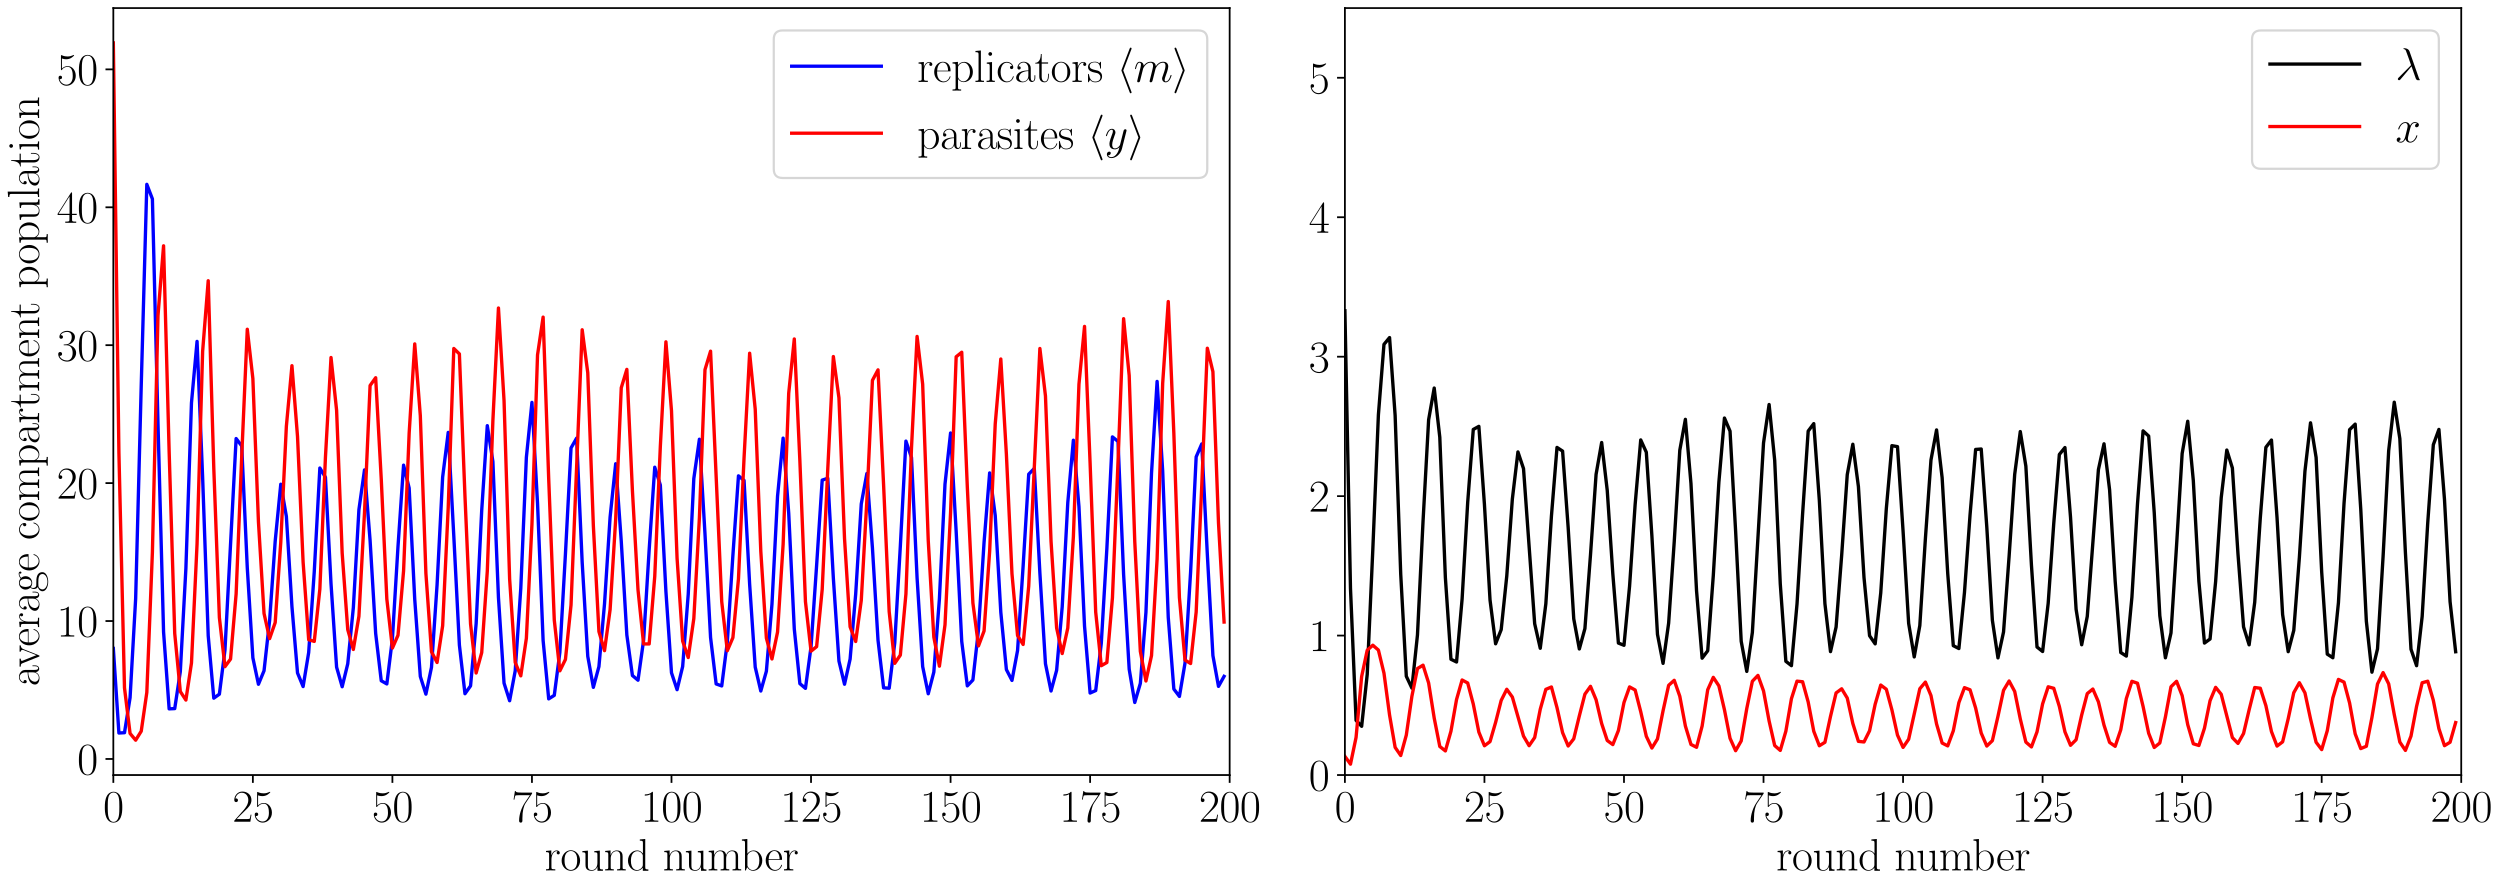 <?xml version="1.0" encoding="utf-8" standalone="no"?>
<!DOCTYPE svg PUBLIC "-//W3C//DTD SVG 1.1//EN"
  "http://www.w3.org/Graphics/SVG/1.1/DTD/svg11.dtd">
<svg xmlns:xlink="http://www.w3.org/1999/xlink" width="1116pt" height="396pt" viewBox="0 0 1116 396" xmlns="http://www.w3.org/2000/svg" version="1.1">
 <defs>
  <style type="text/css">*{stroke-linejoin: round; stroke-linecap: butt}</style>
 </defs>
 <g id="figure_1">
  <g id="patch_1">
   <path d="M 0 396 
L 1116 396 
L 1116 0 
L 0 0 
z
" style="fill: #ffffff"/>
  </g>
  <g id="axes_1">
   <g id="patch_2">
    <path d="M 50.589 345.975 
L 548.918 345.975 
L 548.918 3.6 
L 50.589 3.6 
z
" style="fill: #ffffff"/>
   </g>
   <g id="matplotlib.axis_1">
    <g id="xtick_1">
     <g id="line2d_1">
      <defs>
       <path id="mf7eba978e4" d="M 0 0 
L 0 3.5 
" style="stroke: #000000; stroke-width: 0.8"/>
      </defs>
      <g>
       <use xlink:href="#mf7eba978e4" x="50.589" y="345.975" style="stroke: #000000; stroke-width: 0.8"/>
      </g>
     </g>
     <g id="text_1">
      <!-- $\mathdefault{0}$ -->
      <g transform="translate(46.02 366.812) scale(0.2 -0.2)">
       <defs>
        <path id="CMR17-30" d="M 2688 2025 
C 2688 2416 2682 3080 2413 3591 
C 2176 4039 1798 4198 1466 4198 
C 1158 4198 768 4058 525 3597 
C 269 3118 243 2524 243 2025 
C 243 1661 250 1106 448 619 
C 723 -39 1216 -128 1466 -128 
C 1760 -128 2208 -7 2470 600 
C 2662 1042 2688 1559 2688 2025 
z
M 1466 -26 
C 1056 -26 813 325 723 812 
C 653 1188 653 1738 653 2096 
C 653 2588 653 2997 736 3387 
C 858 3929 1216 4096 1466 4096 
C 1728 4096 2067 3923 2189 3400 
C 2272 3036 2278 2607 2278 2096 
C 2278 1680 2278 1169 2202 792 
C 2067 95 1690 -26 1466 -26 
z
" transform="scale(0.016)"/>
       </defs>
       <use xlink:href="#CMR17-30" transform="scale(0.996)"/>
      </g>
     </g>
    </g>
    <g id="xtick_2">
     <g id="line2d_2">
      <g>
       <use xlink:href="#mf7eba978e4" x="112.88" y="345.975" style="stroke: #000000; stroke-width: 0.8"/>
      </g>
     </g>
     <g id="text_2">
      <!-- $\mathdefault{25}$ -->
      <g transform="translate(103.742 366.812) scale(0.2 -0.2)">
       <defs>
        <path id="CMR17-32" d="M 2669 989 
L 2554 989 
C 2490 536 2438 459 2413 420 
C 2381 369 1920 369 1830 369 
L 602 369 
C 832 619 1280 1072 1824 1597 
C 2214 1967 2669 2402 2669 3035 
C 2669 3790 2067 4224 1395 4224 
C 691 4224 262 3604 262 3030 
C 262 2780 448 2748 525 2748 
C 589 2748 781 2787 781 3010 
C 781 3207 614 3264 525 3264 
C 486 3264 448 3258 422 3245 
C 544 3790 915 4058 1306 4058 
C 1862 4058 2227 3617 2227 3035 
C 2227 2479 1901 2000 1536 1584 
L 262 146 
L 262 0 
L 2515 0 
L 2669 989 
z
" transform="scale(0.016)"/>
        <path id="CMR17-35" d="M 730 3692 
C 794 3666 1056 3584 1325 3584 
C 1920 3584 2246 3911 2432 4100 
C 2432 4157 2432 4192 2394 4192 
C 2387 4192 2374 4192 2323 4163 
C 2099 4058 1837 3973 1517 3973 
C 1325 3973 1037 3999 723 4139 
C 653 4171 640 4171 634 4171 
C 602 4171 595 4164 595 4037 
L 595 2203 
C 595 2089 595 2057 659 2057 
C 691 2057 704 2070 736 2114 
C 941 2401 1222 2522 1542 2522 
C 1766 2522 2246 2382 2246 1289 
C 2246 1085 2246 715 2054 421 
C 1894 159 1645 25 1370 25 
C 947 25 518 320 403 814 
C 429 807 480 795 506 795 
C 589 795 749 840 749 1038 
C 749 1210 627 1280 506 1280 
C 358 1280 262 1190 262 1011 
C 262 454 704 -128 1382 -128 
C 2042 -128 2669 440 2669 1264 
C 2669 2030 2170 2624 1549 2624 
C 1222 2624 947 2503 730 2274 
L 730 3692 
z
" transform="scale(0.016)"/>
       </defs>
       <use xlink:href="#CMR17-32" transform="scale(0.996)"/>
       <use xlink:href="#CMR17-35" transform="translate(45.69 0) scale(0.996)"/>
      </g>
     </g>
    </g>
    <g id="xtick_3">
     <g id="line2d_3">
      <g>
       <use xlink:href="#mf7eba978e4" x="175.171" y="345.975" style="stroke: #000000; stroke-width: 0.8"/>
      </g>
     </g>
     <g id="text_3">
      <!-- $\mathdefault{50}$ -->
      <g transform="translate(166.033 366.812) scale(0.2 -0.2)">
       <use xlink:href="#CMR17-35" transform="scale(0.996)"/>
       <use xlink:href="#CMR17-30" transform="translate(45.69 0) scale(0.996)"/>
      </g>
     </g>
    </g>
    <g id="xtick_4">
     <g id="line2d_4">
      <g>
       <use xlink:href="#mf7eba978e4" x="237.462" y="345.975" style="stroke: #000000; stroke-width: 0.8"/>
      </g>
     </g>
     <g id="text_4">
      <!-- $\mathdefault{75}$ -->
      <g transform="translate(228.324 366.812) scale(0.2 -0.2)">
       <defs>
        <path id="CMR17-37" d="M 2886 3941 
L 2886 4081 
L 1382 4081 
C 634 4081 621 4165 595 4288 
L 480 4288 
L 294 3094 
L 410 3094 
C 429 3215 474 3540 550 3661 
C 589 3712 1062 3712 1171 3712 
L 2579 3712 
L 1869 2661 
C 1395 1954 1069 999 1069 165 
C 1069 89 1069 -128 1299 -128 
C 1530 -128 1530 89 1530 171 
L 1530 465 
C 1530 1508 1709 2196 2003 2636 
L 2886 3941 
z
" transform="scale(0.016)"/>
       </defs>
       <use xlink:href="#CMR17-37" transform="scale(0.996)"/>
       <use xlink:href="#CMR17-35" transform="translate(45.69 0) scale(0.996)"/>
      </g>
     </g>
    </g>
    <g id="xtick_5">
     <g id="line2d_5">
      <g>
       <use xlink:href="#mf7eba978e4" x="299.754" y="345.975" style="stroke: #000000; stroke-width: 0.8"/>
      </g>
     </g>
     <g id="text_5">
      <!-- $\mathdefault{100}$ -->
      <g transform="translate(286.046 366.812) scale(0.2 -0.2)">
       <defs>
        <path id="CMR17-31" d="M 1702 4058 
C 1702 4192 1696 4192 1606 4192 
C 1357 3916 979 3827 621 3827 
C 602 3827 570 3827 563 3808 
C 557 3795 557 3782 557 3648 
C 755 3648 1088 3686 1344 3839 
L 1344 461 
C 1344 236 1331 160 781 160 
L 589 160 
L 589 0 
C 896 0 1216 0 1523 0 
C 1830 0 2150 0 2458 0 
L 2458 160 
L 2266 160 
C 1715 160 1702 230 1702 458 
L 1702 4058 
z
" transform="scale(0.016)"/>
       </defs>
       <use xlink:href="#CMR17-31" transform="scale(0.996)"/>
       <use xlink:href="#CMR17-30" transform="translate(45.69 0) scale(0.996)"/>
       <use xlink:href="#CMR17-30" transform="translate(91.381 0) scale(0.996)"/>
      </g>
     </g>
    </g>
    <g id="xtick_6">
     <g id="line2d_6">
      <g>
       <use xlink:href="#mf7eba978e4" x="362.045" y="345.975" style="stroke: #000000; stroke-width: 0.8"/>
      </g>
     </g>
     <g id="text_6">
      <!-- $\mathdefault{125}$ -->
      <g transform="translate(348.338 366.812) scale(0.2 -0.2)">
       <use xlink:href="#CMR17-31" transform="scale(0.996)"/>
       <use xlink:href="#CMR17-32" transform="translate(45.69 0) scale(0.996)"/>
       <use xlink:href="#CMR17-35" transform="translate(91.381 0) scale(0.996)"/>
      </g>
     </g>
    </g>
    <g id="xtick_7">
     <g id="line2d_7">
      <g>
       <use xlink:href="#mf7eba978e4" x="424.336" y="345.975" style="stroke: #000000; stroke-width: 0.8"/>
      </g>
     </g>
     <g id="text_7">
      <!-- $\mathdefault{150}$ -->
      <g transform="translate(410.629 366.812) scale(0.2 -0.2)">
       <use xlink:href="#CMR17-31" transform="scale(0.996)"/>
       <use xlink:href="#CMR17-35" transform="translate(45.69 0) scale(0.996)"/>
       <use xlink:href="#CMR17-30" transform="translate(91.381 0) scale(0.996)"/>
      </g>
     </g>
    </g>
    <g id="xtick_8">
     <g id="line2d_8">
      <g>
       <use xlink:href="#mf7eba978e4" x="486.627" y="345.975" style="stroke: #000000; stroke-width: 0.8"/>
      </g>
     </g>
     <g id="text_8">
      <!-- $\mathdefault{175}$ -->
      <g transform="translate(472.92 366.812) scale(0.2 -0.2)">
       <use xlink:href="#CMR17-31" transform="scale(0.996)"/>
       <use xlink:href="#CMR17-37" transform="translate(45.69 0) scale(0.996)"/>
       <use xlink:href="#CMR17-35" transform="translate(91.381 0) scale(0.996)"/>
      </g>
     </g>
    </g>
    <g id="xtick_9">
     <g id="line2d_9">
      <g>
       <use xlink:href="#mf7eba978e4" x="548.918" y="345.975" style="stroke: #000000; stroke-width: 0.8"/>
      </g>
     </g>
     <g id="text_9">
      <!-- $\mathdefault{200}$ -->
      <g transform="translate(535.211 366.812) scale(0.2 -0.2)">
       <use xlink:href="#CMR17-32" transform="scale(0.996)"/>
       <use xlink:href="#CMR17-30" transform="translate(45.69 0) scale(0.996)"/>
       <use xlink:href="#CMR17-30" transform="translate(91.381 0) scale(0.996)"/>
      </g>
     </g>
    </g>
    <g id="text_10">
     <!-- round number -->
     <g transform="translate(243.103 388.524) scale(0.2 -0.2)">
      <defs>
       <path id="CMR17-72" d="M 960 1497 
C 960 2112 1222 2688 1702 2688 
C 1747 2688 1792 2682 1837 2662 
C 1837 2662 1696 2617 1696 2452 
C 1696 2298 1818 2234 1914 2234 
C 1990 2234 2131 2279 2131 2458 
C 2131 2663 1926 2790 1709 2790 
C 1222 2790 1011 2317 947 2093 
L 941 2093 
L 941 2790 
L 198 2720 
L 198 2554 
C 576 2554 634 2515 634 2208 
L 634 428 
C 634 184 608 153 198 153 
L 198 -13 
C 352 0 646 0 813 0 
C 998 0 1325 0 1498 -13 
L 1498 153 
C 1037 153 960 153 960 440 
L 960 1497 
z
" transform="scale(0.016)"/>
       <path id="CMR17-6f" d="M 2758 1356 
C 2758 2176 2163 2816 1466 2816 
C 768 2816 173 2176 173 1356 
C 173 551 768 -64 1466 -64 
C 2163 -64 2758 551 2758 1356 
z
M 1466 51 
C 1165 51 909 230 762 480 
C 602 767 582 1126 582 1408 
C 582 1677 595 2010 762 2298 
C 890 2509 1139 2714 1466 2714 
C 1754 2714 1997 2554 2150 2330 
C 2349 2029 2349 1607 2349 1408 
C 2349 1158 2336 775 2163 467 
C 1984 173 1709 51 1466 51 
z
" transform="scale(0.016)"/>
       <path id="CMR17-75" d="M 1882 2693 
L 1882 2528 
C 2259 2528 2317 2489 2317 2186 
L 2317 1032 
C 2317 500 2029 38 1555 38 
C 1030 38 986 348 986 678 
L 986 2763 
L 211 2693 
L 211 2528 
C 467 2528 640 2528 646 2274 
L 646 1058 
C 646 633 646 361 813 183 
C 896 101 1056 -64 1517 -64 
C 2061 -64 2272 377 2323 506 
L 2330 506 
L 2330 -63 
L 3091 -63 
L 3091 128 
C 2714 128 2656 166 2656 473 
L 2656 2763 
L 1882 2693 
z
" transform="scale(0.016)"/>
       <path id="CMR17-6e" d="M 2656 1933 
C 2656 2259 2592 2790 1837 2790 
C 1331 2790 1069 2400 973 2144 
L 966 2144 
L 966 2790 
L 211 2720 
L 211 2554 
C 589 2554 646 2515 646 2208 
L 646 428 
C 646 184 621 153 211 153 
L 211 -13 
C 365 0 646 0 813 0 
C 979 0 1267 0 1421 -13 
L 1421 153 
C 1011 153 986 178 986 428 
L 986 1658 
C 986 2247 1344 2688 1792 2688 
C 2266 2688 2317 2266 2317 1958 
L 2317 428 
C 2317 184 2291 153 1882 153 
L 1882 -13 
C 2035 0 2317 0 2483 0 
C 2650 0 2938 0 3091 -13 
L 3091 153 
C 2682 153 2656 178 2656 428 
L 2656 1933 
z
" transform="scale(0.016)"/>
       <path id="CMR17-64" d="M 1869 4326 
L 1869 4160 
C 2246 4160 2304 4122 2304 3820 
L 2304 2345 
C 2278 2377 2016 2790 1498 2790 
C 845 2790 211 2208 211 1364 
C 211 525 806 -64 1434 -64 
C 1978 -64 2259 337 2291 380 
L 2291 -63 
L 3066 -63 
L 3066 128 
C 2688 128 2630 166 2630 473 
L 2630 4396 
L 1869 4326 
z
M 2291 755 
C 2291 563 2176 390 2029 262 
C 1811 70 1594 38 1472 38 
C 1286 38 621 134 621 1356 
C 621 2612 1363 2688 1530 2688 
C 1824 2688 2061 2522 2208 2291 
C 2291 2157 2291 2138 2291 2023 
L 2291 755 
z
" transform="scale(0.016)"/>
       <path id="CMR17-6d" d="M 4326 1933 
C 4326 2252 4269 2790 3507 2790 
C 3072 2790 2771 2496 2656 2151 
L 2650 2151 
C 2573 2676 2195 2790 1837 2790 
C 1331 2790 1069 2400 973 2144 
L 966 2144 
L 966 2790 
L 211 2720 
L 211 2554 
C 589 2554 646 2515 646 2208 
L 646 428 
C 646 184 621 153 211 153 
L 211 -13 
C 365 0 646 0 813 0 
C 979 0 1267 0 1421 -13 
L 1421 153 
C 1011 153 986 178 986 428 
L 986 1658 
C 986 2247 1344 2688 1792 2688 
C 2266 2688 2317 2266 2317 1958 
L 2317 428 
C 2317 184 2291 153 1882 153 
L 1882 -13 
C 2035 0 2317 0 2483 0 
C 2650 0 2938 0 3091 -13 
L 3091 153 
C 2682 153 2656 178 2656 428 
L 2656 1658 
C 2656 2247 3014 2688 3462 2688 
C 3936 2688 3987 2266 3987 1958 
L 3987 428 
C 3987 184 3962 153 3552 153 
L 3552 -13 
C 3706 0 3987 0 4154 0 
C 4320 0 4608 0 4762 -13 
L 4762 153 
C 4352 153 4326 178 4326 428 
L 4326 1933 
z
" transform="scale(0.016)"/>
       <path id="CMR17-62" d="M 960 4396 
L 198 4326 
L 198 4160 
C 576 4160 634 4122 634 3817 
L 634 -13 
L 749 -13 
L 934 441 
C 1120 141 1395 -64 1766 -64 
C 2406 -64 3053 500 3053 1370 
C 3053 2188 2477 2790 1830 2790 
C 1434 2790 1152 2579 960 2330 
L 960 4396 
z
M 973 2004 
C 973 2118 973 2138 1062 2272 
C 1312 2657 1670 2688 1792 2688 
C 1984 2688 2643 2585 2643 1376 
C 2643 108 1888 38 1734 38 
C 1536 38 1248 114 1043 486 
C 973 608 973 621 973 735 
L 973 2004 
z
" transform="scale(0.016)"/>
       <path id="CMR17-65" d="M 2438 1472 
C 2464 1498 2464 1511 2464 1576 
C 2464 2238 2118 2816 1389 2816 
C 710 2816 173 2169 173 1383 
C 173 551 781 -64 1459 -64 
C 2176 -64 2458 607 2458 740 
C 2458 784 2419 784 2406 784 
C 2362 784 2355 771 2330 696 
C 2189 265 1837 51 1504 51 
C 1229 51 954 203 781 480 
C 582 803 582 1176 582 1472 
L 2438 1472 
z
M 589 1568 
C 634 2505 1126 2714 1382 2714 
C 1818 2714 2112 2297 2118 1568 
L 589 1568 
z
" transform="scale(0.016)"/>
      </defs>
      <use xlink:href="#CMR17-72" transform="scale(0.996)"/>
      <use xlink:href="#CMR17-6f" transform="translate(35.281 0) scale(0.996)"/>
      <use xlink:href="#CMR17-75" transform="translate(80.971 0) scale(0.996)"/>
      <use xlink:href="#CMR17-6e" transform="translate(131.867 0) scale(0.996)"/>
      <use xlink:href="#CMR17-64" transform="translate(182.762 0) scale(0.996)"/>
      <use xlink:href="#CMR17-6e" transform="translate(263.733 0) scale(0.996)"/>
      <use xlink:href="#CMR17-75" transform="translate(312.026 0) scale(0.996)"/>
      <use xlink:href="#CMR17-6d" transform="translate(362.922 0) scale(0.996)"/>
      <use xlink:href="#CMR17-62" transform="translate(437.239 0) scale(0.996)"/>
      <use xlink:href="#CMR17-65" transform="translate(490.737 0) scale(0.996)"/>
      <use xlink:href="#CMR17-72" transform="translate(531.222 0) scale(0.996)"/>
     </g>
    </g>
   </g>
   <g id="matplotlib.axis_2">
    <g id="ytick_1">
     <g id="line2d_10">
      <defs>
       <path id="md6845685b8" d="M 0 0 
L -3.5 0 
" style="stroke: #000000; stroke-width: 0.8"/>
      </defs>
      <g>
       <use xlink:href="#md6845685b8" x="50.589" y="338.795" style="stroke: #000000; stroke-width: 0.8"/>
      </g>
     </g>
     <g id="text_11">
      <!-- $\mathdefault{0}$ -->
      <g transform="translate(34.451 345.714) scale(0.2 -0.2)">
       <use xlink:href="#CMR17-30" transform="scale(0.996)"/>
      </g>
     </g>
    </g>
    <g id="ytick_2">
     <g id="line2d_11">
      <g>
       <use xlink:href="#md6845685b8" x="50.589" y="277.228" style="stroke: #000000; stroke-width: 0.8"/>
      </g>
     </g>
     <g id="text_12">
      <!-- $\mathdefault{10}$ -->
      <g transform="translate(25.313 284.147) scale(0.2 -0.2)">
       <use xlink:href="#CMR17-31" transform="scale(0.996)"/>
       <use xlink:href="#CMR17-30" transform="translate(45.69 0) scale(0.996)"/>
      </g>
     </g>
    </g>
    <g id="ytick_3">
     <g id="line2d_12">
      <g>
       <use xlink:href="#md6845685b8" x="50.589" y="215.661" style="stroke: #000000; stroke-width: 0.8"/>
      </g>
     </g>
     <g id="text_13">
      <!-- $\mathdefault{20}$ -->
      <g transform="translate(25.313 222.579) scale(0.2 -0.2)">
       <use xlink:href="#CMR17-32" transform="scale(0.996)"/>
       <use xlink:href="#CMR17-30" transform="translate(45.69 0) scale(0.996)"/>
      </g>
     </g>
    </g>
    <g id="ytick_4">
     <g id="line2d_13">
      <g>
       <use xlink:href="#md6845685b8" x="50.589" y="154.094" style="stroke: #000000; stroke-width: 0.8"/>
      </g>
     </g>
     <g id="text_14">
      <!-- $\mathdefault{30}$ -->
      <g transform="translate(25.313 161.012) scale(0.2 -0.2)">
       <defs>
        <path id="CMR17-33" d="M 1414 2157 
C 1984 2157 2234 1662 2234 1090 
C 2234 320 1824 25 1453 25 
C 1114 25 563 194 390 693 
C 422 680 454 680 486 680 
C 640 680 755 782 755 948 
C 755 1133 614 1216 486 1216 
C 378 1216 211 1165 211 926 
C 211 335 787 -128 1466 -128 
C 2176 -128 2720 430 2720 1085 
C 2720 1707 2208 2157 1600 2227 
C 2086 2328 2554 2756 2554 3329 
C 2554 3820 2048 4179 1472 4179 
C 890 4179 378 3829 378 3329 
C 378 3110 544 3072 627 3072 
C 762 3072 877 3155 877 3321 
C 877 3486 762 3569 627 3569 
C 602 3569 570 3569 544 3557 
C 730 3959 1235 4032 1459 4032 
C 1683 4032 2106 3925 2106 3320 
C 2106 3143 2080 2828 1862 2550 
C 1670 2304 1453 2304 1242 2284 
C 1210 2284 1062 2269 1037 2269 
C 992 2263 966 2257 966 2208 
C 966 2163 973 2157 1101 2157 
L 1414 2157 
z
" transform="scale(0.016)"/>
       </defs>
       <use xlink:href="#CMR17-33" transform="scale(0.996)"/>
       <use xlink:href="#CMR17-30" transform="translate(45.69 0) scale(0.996)"/>
      </g>
     </g>
    </g>
    <g id="ytick_5">
     <g id="line2d_14">
      <g>
       <use xlink:href="#md6845685b8" x="50.589" y="92.526" style="stroke: #000000; stroke-width: 0.8"/>
      </g>
     </g>
     <g id="text_15">
      <!-- $\mathdefault{40}$ -->
      <g transform="translate(25.313 99.445) scale(0.2 -0.2)">
       <defs>
        <path id="CMR17-34" d="M 2150 4122 
C 2150 4256 2144 4256 2029 4256 
L 128 1254 
L 128 1088 
L 1779 1088 
L 1779 457 
C 1779 224 1766 160 1318 160 
L 1197 160 
L 1197 0 
C 1402 0 1747 0 1965 0 
C 2182 0 2528 0 2733 0 
L 2733 160 
L 2611 160 
C 2163 160 2150 224 2150 457 
L 2150 1088 
L 2803 1088 
L 2803 1254 
L 2150 1254 
L 2150 4122 
z
M 1798 3703 
L 1798 1254 
L 256 1254 
L 1798 3703 
z
" transform="scale(0.016)"/>
       </defs>
       <use xlink:href="#CMR17-34" transform="scale(0.996)"/>
       <use xlink:href="#CMR17-30" transform="translate(45.69 0) scale(0.996)"/>
      </g>
     </g>
    </g>
    <g id="ytick_6">
     <g id="line2d_15">
      <g>
       <use xlink:href="#md6845685b8" x="50.589" y="30.959" style="stroke: #000000; stroke-width: 0.8"/>
      </g>
     </g>
     <g id="text_16">
      <!-- $\mathdefault{50}$ -->
      <g transform="translate(25.313 37.877) scale(0.2 -0.2)">
       <use xlink:href="#CMR17-35" transform="scale(0.996)"/>
       <use xlink:href="#CMR17-30" transform="translate(45.69 0) scale(0.996)"/>
      </g>
     </g>
    </g>
    <g id="text_17">
     <!-- average compartment population -->
     <g transform="translate(17.437 306.394) rotate(-90) scale(0.2 -0.2)">
      <defs>
       <path id="CMR17-61" d="M 2304 1653 
C 2304 2072 2304 2294 2035 2543 
C 1798 2752 1523 2816 1306 2816 
C 800 2816 435 2407 435 1971 
C 435 1728 627 1728 666 1728 
C 749 1728 896 1778 896 1954 
C 896 2112 774 2181 666 2181 
C 640 2181 608 2174 589 2168 
C 723 2592 1069 2714 1293 2714 
C 1613 2714 1965 2429 1965 1885 
L 1965 1600 
C 1587 1600 1133 1549 774 1357 
C 371 1133 256 813 256 570 
C 256 77 832 -64 1171 -64 
C 1523 -64 1850 139 1990 511 
C 2003 233 2182 -18 2464 -18 
C 2598 -18 2938 70 2938 567 
L 2938 920 
L 2822 920 
L 2822 562 
C 2822 178 2650 128 2566 128 
C 2304 128 2304 458 2304 738 
L 2304 1653 
z
M 1965 870 
C 1965 317 1568 38 1216 38 
C 896 38 646 275 646 570 
C 646 761 730 1100 1101 1305 
C 1408 1478 1760 1504 1965 1504 
L 1965 870 
z
" transform="scale(0.016)"/>
       <path id="CMR17-76" d="M 2502 2163 
C 2560 2304 2662 2560 3034 2560 
L 3034 2726 
C 2912 2726 2752 2726 2630 2726 
C 2496 2726 2285 2726 2157 2732 
L 2157 2566 
C 2317 2553 2406 2477 2406 2311 
C 2406 2253 2406 2240 2368 2151 
L 1664 377 
L 902 2286 
C 864 2369 864 2381 864 2407 
C 864 2560 1075 2560 1171 2560 
L 1171 2732 
C 1018 2726 736 2726 576 2726 
C 403 2726 205 2726 64 2732 
L 64 2560 
C 307 2560 442 2560 518 2362 
L 1446 44 
C 1485 -51 1491 -64 1549 -64 
C 1606 -64 1613 -51 1651 44 
L 2502 2163 
z
" transform="scale(0.016)"/>
       <path id="CMR17-67" d="M 710 1164 
C 832 1068 1043 960 1299 960 
C 1805 960 2240 1357 2240 1888 
C 2240 2054 2189 2310 1997 2509 
C 2176 2692 2438 2752 2586 2752 
C 2611 2752 2650 2752 2682 2734 
C 2656 2728 2598 2703 2598 2605 
C 2598 2527 2656 2471 2739 2471 
C 2835 2471 2886 2533 2886 2614 
C 2886 2731 2790 2854 2586 2854 
C 2330 2854 2106 2738 1926 2580 
C 1734 2753 1504 2816 1299 2816 
C 794 2816 358 2419 358 1888 
C 358 1522 570 1292 634 1228 
C 442 1004 442 743 442 711 
C 442 545 506 302 723 168 
C 390 85 128 -169 128 -486 
C 128 -943 736 -1280 1466 -1280 
C 2170 -1280 2803 -956 2803 -479 
C 2803 384 1856 384 1363 384 
C 1216 384 954 384 922 391 
C 723 423 589 602 589 826 
C 589 883 589 1024 710 1164 
z
M 1299 1068 
C 736 1068 736 1760 736 1889 
C 736 2016 736 2708 1299 2708 
C 1862 2708 1862 2016 1862 1889 
C 1862 1760 1862 1068 1299 1068 
z
M 1466 -1171 
C 826 -1171 384 -835 384 -486 
C 384 -289 493 -105 634 -4 
C 794 104 858 104 1293 104 
C 1818 104 2547 104 2547 -486 
C 2547 -835 2106 -1171 1466 -1171 
z
" transform="scale(0.016)"/>
       <path id="CMR17-63" d="M 2234 2240 
C 2112 2240 1933 2240 1933 2017 
C 1933 1838 2080 1787 2163 1787 
C 2208 1787 2394 1807 2394 2024 
C 2394 2467 1958 2803 1466 2803 
C 787 2803 211 2178 211 1363 
C 211 516 813 -64 1466 -64 
C 2259 -64 2458 677 2458 748 
C 2458 774 2451 793 2406 793 
C 2362 793 2355 787 2330 703 
C 2163 180 1798 51 1523 51 
C 1114 51 621 427 621 1369 
C 621 2338 1094 2688 1472 2688 
C 1722 2688 2093 2573 2234 2240 
z
" transform="scale(0.016)"/>
       <path id="CMR17-70" d="M 1408 -1063 
C 998 -1063 973 -1037 973 -789 
L 973 402 
C 1158 134 1427 -38 1766 -38 
C 2406 -38 3053 523 3053 1388 
C 3053 2191 2496 2802 1837 2802 
C 1453 2802 1139 2592 960 2338 
L 960 2802 
L 198 2732 
L 198 2567 
C 576 2567 634 2528 634 2223 
L 634 -789 
C 634 -1031 608 -1063 198 -1063 
L 198 -1228 
C 352 -1216 634 -1216 800 -1216 
C 966 -1216 1254 -1216 1408 -1228 
L 1408 -1063 
z
M 973 2012 
C 973 2102 973 2235 1222 2471 
C 1254 2497 1472 2688 1792 2688 
C 2259 2688 2643 2108 2643 1382 
C 2643 656 2234 64 1728 64 
C 1498 64 1248 172 1056 472 
C 973 612 973 650 973 752 
L 973 2012 
z
" transform="scale(0.016)"/>
       <path id="CMR17-74" d="M 966 2560 
L 1862 2560 
L 1862 2725 
L 966 2725 
L 966 3904 
L 851 3904 
C 838 3245 614 2668 70 2668 
L 70 2560 
L 627 2560 
L 627 771 
C 627 650 627 -64 1370 -64 
C 1747 -64 1965 306 1965 777 
L 1965 1140 
L 1850 1140 
L 1850 783 
C 1850 344 1677 51 1408 51 
C 1222 51 966 178 966 758 
L 966 2560 
z
" transform="scale(0.016)"/>
       <path id="CMR17-6c" d="M 979 4396 
L 218 4326 
L 218 4160 
C 595 4160 653 4122 653 3817 
L 653 426 
C 653 184 627 153 218 153 
L 218 -13 
C 371 0 653 0 813 0 
C 979 0 1261 0 1414 -13 
L 1414 153 
C 1005 153 979 178 979 426 
L 979 4396 
z
" transform="scale(0.016)"/>
       <path id="CMR17-69" d="M 992 3909 
C 992 4049 877 4170 730 4170 
C 589 4170 467 4056 467 3909 
C 467 3769 582 3648 730 3648 
C 870 3648 992 3763 992 3909 
z
M 243 2706 
L 243 2541 
C 602 2541 653 2502 653 2197 
L 653 427 
C 653 184 627 153 218 153 
L 218 -13 
C 371 0 646 0 806 0 
C 960 0 1222 0 1370 -13 
L 1370 153 
C 992 153 979 191 979 420 
L 979 2776 
L 243 2706 
z
" transform="scale(0.016)"/>
      </defs>
      <use xlink:href="#CMR17-61" transform="scale(0.996)"/>
      <use xlink:href="#CMR17-76" transform="translate(43.088 0) scale(0.996)"/>
      <use xlink:href="#CMR17-65" transform="translate(88.778 0) scale(0.996)"/>
      <use xlink:href="#CMR17-72" transform="translate(129.264 0) scale(0.996)"/>
      <use xlink:href="#CMR17-61" transform="translate(164.545 0) scale(0.996)"/>
      <use xlink:href="#CMR17-67" transform="translate(210.235 0) scale(0.996)"/>
      <use xlink:href="#CMR17-65" transform="translate(255.926 0) scale(0.996)"/>
      <use xlink:href="#CMR17-63" transform="translate(326.487 0) scale(0.996)"/>
      <use xlink:href="#CMR17-6f" transform="translate(366.973 0) scale(0.996)"/>
      <use xlink:href="#CMR17-6d" transform="translate(412.664 0) scale(0.996)"/>
      <use xlink:href="#CMR17-70" transform="translate(489.583 0) scale(0.996)"/>
      <use xlink:href="#CMR17-61" transform="translate(540.479 0) scale(0.996)"/>
      <use xlink:href="#CMR17-72" transform="translate(586.169 0) scale(0.996)"/>
      <use xlink:href="#CMR17-74" transform="translate(621.45 0) scale(0.996)"/>
      <use xlink:href="#CMR17-6d" transform="translate(656.731 0) scale(0.996)"/>
      <use xlink:href="#CMR17-65" transform="translate(733.65 0) scale(0.996)"/>
      <use xlink:href="#CMR17-6e" transform="translate(774.136 0) scale(0.996)"/>
      <use xlink:href="#CMR17-74" transform="translate(822.429 0) scale(0.996)"/>
      <use xlink:href="#CMR17-70" transform="translate(887.786 0) scale(0.996)"/>
      <use xlink:href="#CMR17-6f" transform="translate(941.283 0) scale(0.996)"/>
      <use xlink:href="#CMR17-70" transform="translate(986.974 0) scale(0.996)"/>
      <use xlink:href="#CMR17-75" transform="translate(1037.869 0) scale(0.996)"/>
      <use xlink:href="#CMR17-6c" transform="translate(1088.765 0) scale(0.996)"/>
      <use xlink:href="#CMR17-61" transform="translate(1113.636 0) scale(0.996)"/>
      <use xlink:href="#CMR17-74" transform="translate(1159.326 0) scale(0.996)"/>
      <use xlink:href="#CMR17-69" transform="translate(1194.607 0) scale(0.996)"/>
      <use xlink:href="#CMR17-6f" transform="translate(1219.478 0) scale(0.996)"/>
      <use xlink:href="#CMR17-6e" transform="translate(1265.168 0) scale(0.996)"/>
     </g>
    </g>
   </g>
   <g id="line2d_16">
    <path d="M 50.589 289.462 
L 53.08 327.219 
L 55.572 327.072 
L 58.064 311.436 
L 60.555 267.193 
L 63.047 172.039 
L 65.539 82.297 
L 68.03 88.798 
L 70.522 189.065 
L 73.014 282.093 
L 75.505 316.43 
L 77.997 316.315 
L 80.489 299.82 
L 82.98 253.779 
L 85.472 179.86 
L 87.964 152.411 
L 90.455 213.219 
L 92.947 283.797 
L 95.438 311.655 
L 97.93 309.875 
L 100.422 290.165 
L 105.405 195.778 
L 107.897 199.047 
L 110.388 253.521 
L 112.88 293.65 
L 115.372 305.451 
L 117.863 299.426 
L 120.355 276.977 
L 122.847 241.552 
L 125.338 216.16 
L 127.83 230.497 
L 130.322 270.813 
L 132.813 300.408 
L 135.305 306.473 
L 137.796 291.271 
L 140.288 255.17 
L 142.78 208.935 
L 145.271 213.041 
L 147.763 260.555 
L 150.255 297.823 
L 152.746 306.554 
L 155.238 296.306 
L 157.73 271.299 
L 160.221 227.521 
L 162.713 209.771 
L 165.205 241.237 
L 167.696 282.771 
L 170.188 303.881 
L 172.68 305.306 
L 175.171 285.183 
L 177.663 244.002 
L 180.154 207.649 
L 182.646 217.87 
L 185.138 267.535 
L 187.629 301.975 
L 190.121 309.856 
L 192.613 297.895 
L 195.104 261.144 
L 197.596 212.962 
L 200.088 193.028 
L 202.579 239.365 
L 205.071 287.951 
L 207.563 309.671 
L 210.054 306.175 
L 212.546 278.43 
L 215.038 227.823 
L 217.529 190.023 
L 220.021 206.048 
L 222.512 266.787 
L 225.004 304.954 
L 227.496 312.801 
L 229.987 299.494 
L 232.479 262.612 
L 234.971 204.158 
L 237.462 179.645 
L 239.954 224.711 
L 242.446 285.916 
L 244.937 311.971 
L 247.429 310.402 
L 249.921 291.209 
L 252.412 247.286 
L 254.904 199.984 
L 257.396 195.594 
L 259.887 251.118 
L 262.379 292.978 
L 264.87 306.822 
L 267.362 297.552 
L 269.854 269.579 
L 272.345 230.855 
L 274.837 207.016 
L 277.329 241.622 
L 279.82 283.452 
L 282.312 301.545 
L 284.804 303.638 
L 287.295 285.882 
L 289.787 245.422 
L 292.279 208.572 
L 294.77 216.518 
L 297.262 264.014 
L 299.754 300.34 
L 302.245 307.865 
L 304.737 297.53 
L 307.228 265.284 
L 309.72 213.639 
L 312.212 196.079 
L 314.703 238.311 
L 317.195 284.584 
L 319.687 305.304 
L 322.178 306.197 
L 324.67 286.577 
L 327.162 247.93 
L 329.653 212.425 
L 332.145 214.459 
L 334.637 260.815 
L 337.128 297.798 
L 339.62 308.465 
L 342.112 299.632 
L 344.603 269.732 
L 347.095 221.518 
L 349.586 195.592 
L 352.078 229.071 
L 354.57 280.796 
L 357.061 305.161 
L 359.553 307.28 
L 362.045 288.72 
L 364.536 252.4 
L 367.028 214.322 
L 369.52 213.501 
L 372.011 258.176 
L 374.503 295.082 
L 376.995 305.439 
L 379.486 294.229 
L 381.978 265.194 
L 384.47 224.945 
L 386.961 211.389 
L 389.453 244.581 
L 391.944 285.776 
L 394.436 307.045 
L 396.928 307.209 
L 399.419 286.959 
L 401.911 243.762 
L 404.403 196.916 
L 406.894 204.264 
L 409.386 258.009 
L 411.878 297.556 
L 414.369 309.69 
L 416.861 300.028 
L 419.353 267.312 
L 421.844 216.137 
L 424.336 193.285 
L 426.828 237.184 
L 429.319 286.345 
L 431.811 306.165 
L 434.302 303.538 
L 436.794 281.164 
L 439.286 242.085 
L 441.777 211.12 
L 444.269 230.079 
L 446.761 273.329 
L 449.252 298.898 
L 451.744 303.73 
L 454.236 290.404 
L 456.727 252.654 
L 459.219 211.675 
L 461.711 209.132 
L 464.202 255.811 
L 466.694 296.297 
L 469.186 308.455 
L 471.677 299.219 
L 474.169 270.898 
L 476.66 224.373 
L 479.152 196.52 
L 481.644 226.197 
L 484.135 279.494 
L 486.627 309.364 
L 489.119 308.261 
L 491.61 287.223 
L 494.102 244.9 
L 496.594 195.041 
L 499.085 197.045 
L 501.577 256.467 
L 504.069 298.727 
L 506.56 313.578 
L 509.052 305.065 
L 511.544 273.374 
L 514.035 211.222 
L 516.527 170.276 
L 519.018 210.24 
L 521.51 275.628 
L 524.002 307.584 
L 526.493 310.884 
L 528.985 296.021 
L 531.477 255.452 
L 533.968 203.941 
L 536.46 198.179 
L 538.952 247.488 
L 541.443 292.659 
L 543.935 306.391 
L 546.427 301.929 
L 546.427 301.929 
" clip-path="url(#p2644adb9cb)" style="fill: none; stroke: #0000ff; stroke-width: 1.5; stroke-linecap: square"/>
   </g>
   <g id="line2d_17">
    <path d="M 50.589 19.162 
L 53.08 202.082 
L 55.572 307.064 
L 58.064 327.413 
L 60.555 330.412 
L 63.047 326.402 
L 65.539 309.107 
L 68.03 246.531 
L 70.522 140.893 
L 73.014 109.736 
L 75.505 201.54 
L 77.997 282.772 
L 80.489 308.696 
L 82.98 312.499 
L 85.472 295.961 
L 87.964 242.856 
L 90.455 156.839 
L 92.947 125.328 
L 95.438 209.05 
L 97.93 275.697 
L 100.422 297.592 
L 102.913 294.211 
L 105.405 265.129 
L 107.897 203.912 
L 110.388 146.987 
L 112.88 169.001 
L 115.372 233.005 
L 117.863 273.851 
L 120.355 285.064 
L 122.847 277.898 
L 125.338 242.068 
L 127.83 190.336 
L 130.322 163.257 
L 132.813 194.882 
L 135.305 250.893 
L 137.796 285.564 
L 140.288 286.315 
L 142.78 262.997 
L 145.271 204.212 
L 147.763 159.602 
L 150.255 183.15 
L 152.746 246.895 
L 155.238 281.085 
L 157.73 289.915 
L 160.221 275.102 
L 162.713 228.887 
L 165.205 172.114 
L 167.696 168.626 
L 170.188 213.834 
L 172.68 267.402 
L 175.171 289.298 
L 177.663 283.589 
L 180.154 254.862 
L 182.646 193.421 
L 185.138 153.527 
L 187.629 185.558 
L 190.121 255.94 
L 192.613 290.928 
L 195.104 295.731 
L 197.596 279.368 
L 200.088 226.43 
L 202.579 155.572 
L 205.071 157.993 
L 207.563 221.518 
L 210.054 278.542 
L 212.546 300.419 
L 215.038 291.314 
L 217.529 254.964 
L 220.021 187.847 
L 222.512 137.503 
L 225.004 178.855 
L 227.496 258.481 
L 229.987 295.731 
L 232.479 301.689 
L 234.971 284.946 
L 237.462 234.057 
L 239.954 158.441 
L 242.446 141.574 
L 244.937 213.723 
L 247.429 276.81 
L 249.921 299.449 
L 252.412 294.377 
L 254.904 270.079 
L 259.887 147.222 
L 262.379 166.429 
L 264.87 234.604 
L 267.362 281.937 
L 269.854 290.442 
L 272.345 272.169 
L 274.837 231.848 
L 277.329 173.105 
L 279.82 164.902 
L 282.312 219.03 
L 284.804 263.27 
L 287.295 287.45 
L 289.787 287.448 
L 292.279 257.317 
L 294.77 199.327 
L 297.262 152.6 
L 299.754 183.39 
L 302.245 249.203 
L 304.737 286.184 
L 307.228 293.523 
L 309.72 276.13 
L 312.212 231.13 
L 314.703 165.035 
L 317.195 156.771 
L 322.178 268.586 
L 324.67 290.48 
L 327.162 284.653 
L 329.653 258.416 
L 332.145 204.391 
L 334.637 157.686 
L 337.128 182.642 
L 339.62 246.1 
L 342.112 284.841 
L 344.603 294.155 
L 347.095 282.148 
L 349.586 243.017 
L 352.078 175.576 
L 354.57 151.321 
L 357.061 205.66 
L 359.553 268.579 
L 362.045 290.689 
L 364.536 288.658 
L 367.028 263.138 
L 369.52 209.331 
L 372.011 159.173 
L 374.503 177.61 
L 376.995 240.388 
L 379.486 279.815 
L 381.978 286.359 
L 384.47 268.009 
L 386.961 223.432 
L 389.453 169.802 
L 391.944 165.112 
L 394.436 216.456 
L 396.928 273.025 
L 399.419 296.102 
L 401.911 292.438 
L 404.403 265.169 
L 406.894 199.84 
L 409.386 150.192 
L 411.878 171.507 
L 414.369 241.299 
L 416.861 284.385 
L 419.353 297.371 
L 421.844 278.943 
L 424.336 228.798 
L 426.828 159.272 
L 429.319 157.245 
L 431.811 217.447 
L 434.302 269.173 
L 436.794 288.322 
L 439.286 281.674 
L 441.777 246.064 
L 444.269 189.261 
L 446.761 160.269 
L 449.252 202.838 
L 451.744 256.113 
L 454.236 283.693 
L 456.727 287.678 
L 459.219 261.665 
L 464.202 155.578 
L 466.694 176.756 
L 469.186 241.641 
L 471.677 280.324 
L 474.169 291.732 
L 476.66 280.357 
L 479.152 239.61 
L 481.644 171.504 
L 484.135 145.719 
L 486.627 206.917 
L 489.119 273.24 
L 491.61 297.161 
L 494.102 295.741 
L 496.594 266.825 
L 499.085 206.084 
L 501.577 142.269 
L 504.069 167.643 
L 506.56 241.749 
L 509.052 290.772 
L 511.544 303.986 
L 514.035 292.664 
L 516.527 249.622 
L 519.018 171.082 
L 521.51 134.618 
L 524.002 193.388 
L 526.493 266.76 
L 528.985 294.661 
L 531.477 296.189 
L 533.968 273.209 
L 536.46 216.938 
L 538.952 155.458 
L 541.443 165.934 
L 543.935 233.413 
L 546.427 277.679 
L 546.427 277.679 
" clip-path="url(#p2644adb9cb)" style="fill: none; stroke: #ff0000; stroke-width: 1.5; stroke-linecap: square"/>
   </g>
   <g id="patch_3">
    <path d="M 50.589 345.975 
L 50.589 3.6 
" style="fill: none; stroke: #000000; stroke-width: 0.8; stroke-linejoin: miter; stroke-linecap: square"/>
   </g>
   <g id="patch_4">
    <path d="M 548.918 345.975 
L 548.918 3.6 
" style="fill: none; stroke: #000000; stroke-width: 0.8; stroke-linejoin: miter; stroke-linecap: square"/>
   </g>
   <g id="patch_5">
    <path d="M 50.589 345.975 
L 548.918 345.975 
" style="fill: none; stroke: #000000; stroke-width: 0.8; stroke-linejoin: miter; stroke-linecap: square"/>
   </g>
   <g id="patch_6">
    <path d="M 50.589 3.6 
L 548.918 3.6 
" style="fill: none; stroke: #000000; stroke-width: 0.8; stroke-linejoin: miter; stroke-linecap: square"/>
   </g>
   <g id="legend_1">
    <g id="patch_7">
     <path d="M 349.413 79.451 
L 534.918 79.451 
Q 538.918 79.451 538.918 75.451 
L 538.918 17.6 
Q 538.918 13.6 534.918 13.6 
L 349.413 13.6 
Q 345.413 13.6 345.413 17.6 
L 345.413 75.451 
Q 345.413 79.451 349.413 79.451 
z
" style="fill: #ffffff; opacity: 0.8; stroke: #cccccc; stroke-linejoin: miter"/>
    </g>
    <g id="line2d_18">
     <path d="M 353.413 29.544 
L 373.413 29.544 
L 393.413 29.544 
" style="fill: none; stroke: #0000ff; stroke-width: 1.5; stroke-linecap: square"/>
    </g>
    <g id="text_18">
     <!-- replicators $\langle m \rangle$ -->
     <g transform="translate(409.413 36.544) scale(0.2 -0.2)">
      <defs>
       <path id="CMR17-73" d="M 1978 2697 
C 1978 2813 1971 2819 1933 2819 
C 1907 2819 1901 2813 1824 2717 
C 1805 2691 1747 2626 1728 2601 
C 1523 2819 1235 2819 1126 2819 
C 416 2819 160 2447 160 2076 
C 160 1498 813 1365 998 1325 
C 1402 1243 1542 1217 1677 1101 
C 1760 1025 1901 884 1901 654 
C 1901 384 1747 38 1158 38 
C 602 38 403 460 288 1021 
C 269 1110 269 1117 218 1117 
C 166 1117 160 1110 160 983 
L 160 63 
C 160 -51 166 -58 205 -58 
C 237 -58 243 -51 275 0 
C 314 57 410 211 448 276 
C 576 103 800 -64 1158 -64 
C 1792 -64 2131 283 2131 784 
C 2131 1112 1958 1285 1875 1362 
C 1683 1561 1459 1606 1190 1657 
C 838 1735 390 1825 390 2217 
C 390 2383 480 2737 1126 2737 
C 1811 2737 1850 2094 1862 1888 
C 1869 1856 1901 1849 1920 1849 
C 1978 1849 1978 1869 1978 1978 
L 1978 2697 
z
" transform="scale(0.016)"/>
       <path id="CMSY10-68" d="M 2099 4557 
C 2131 4627 2131 4640 2131 4672 
C 2131 4742 2074 4800 2003 4800 
C 1946 4800 1901 4768 1856 4653 
L 736 1715 
C 723 1677 704 1638 704 1600 
C 704 1581 704 1568 736 1491 
L 1856 -1446 
C 1882 -1517 1914 -1600 2003 -1600 
C 2074 -1600 2131 -1542 2131 -1472 
C 2131 -1453 2131 -1440 2099 -1370 
L 966 1600 
L 2099 4557 
z
" transform="scale(0.016)"/>
       <path id="CMMI12-6d" d="M 1318 1871 
C 1331 1910 1491 2229 1728 2433 
C 1894 2586 2112 2689 2362 2689 
C 2618 2689 2707 2497 2707 2242 
C 2707 2203 2707 2076 2630 1775 
L 2470 1118 
C 2419 926 2298 453 2285 383 
C 2259 287 2221 121 2221 96 
C 2221 6 2291 -64 2387 -64 
C 2579 -64 2611 83 2669 313 
L 3053 1839 
C 3066 1890 3398 2689 4102 2689 
C 4358 2689 4448 2497 4448 2242 
C 4448 1884 4198 1188 4058 805 
C 4000 651 3968 568 3968 453 
C 3968 166 4166 -64 4474 -64 
C 5069 -64 5293 875 5293 913 
C 5293 945 5267 971 5229 971 
C 5171 971 5165 952 5133 843 
C 4986 332 4749 64 4493 64 
C 4429 64 4326 64 4326 269 
C 4326 436 4403 640 4429 710 
C 4544 1018 4832 1773 4832 2145 
C 4832 2528 4608 2816 4122 2816 
C 3693 2816 3347 2574 3091 2197 
C 3072 2542 2861 2816 2381 2816 
C 1811 2816 1510 2415 1395 2255 
C 1376 2618 1114 2816 832 2816 
C 646 2816 499 2727 378 2484 
C 262 2254 173 1865 173 1839 
C 173 1814 198 1782 243 1782 
C 294 1782 301 1788 339 1935 
C 435 2312 557 2689 813 2689 
C 960 2689 1011 2586 1011 2395 
C 1011 2254 947 2005 902 1807 
L 723 1118 
C 698 996 627 709 595 594 
C 550 428 480 128 480 96 
C 480 6 550 -64 646 -64 
C 723 -64 813 -26 864 70 
C 877 102 934 326 966 453 
L 1107 1028 
L 1318 1871 
z
" transform="scale(0.016)"/>
       <path id="CMSY10-69" d="M 1747 1491 
C 1779 1568 1779 1581 1779 1600 
C 1779 1619 1779 1632 1747 1709 
L 627 4653 
C 589 4762 550 4800 480 4800 
C 410 4800 352 4742 352 4672 
C 352 4653 352 4640 384 4570 
L 1517 1600 
L 384 -1357 
C 352 -1427 352 -1440 352 -1472 
C 352 -1542 410 -1600 480 -1600 
C 563 -1600 589 -1536 614 -1472 
L 1747 1491 
z
" transform="scale(0.016)"/>
      </defs>
      <use xlink:href="#CMR17-72" transform="scale(0.996)"/>
      <use xlink:href="#CMR17-65" transform="translate(35.281 0) scale(0.996)"/>
      <use xlink:href="#CMR17-70" transform="translate(75.766 0) scale(0.996)"/>
      <use xlink:href="#CMR17-6c" transform="translate(126.662 0) scale(0.996)"/>
      <use xlink:href="#CMR17-69" transform="translate(151.533 0) scale(0.996)"/>
      <use xlink:href="#CMR17-63" transform="translate(176.404 0) scale(0.996)"/>
      <use xlink:href="#CMR17-61" transform="translate(216.89 0) scale(0.996)"/>
      <use xlink:href="#CMR17-74" transform="translate(262.58 0) scale(0.996)"/>
      <use xlink:href="#CMR17-6f" transform="translate(297.861 0) scale(0.996)"/>
      <use xlink:href="#CMR17-72" transform="translate(343.551 0) scale(0.996)"/>
      <use xlink:href="#CMR17-73" transform="translate(378.832 0) scale(0.996)"/>
      <use xlink:href="#CMSY10-68" transform="translate(444.709 0) scale(0.996)"/>
      <use xlink:href="#CMMI12-6d" transform="translate(483.453 0) scale(0.996)"/>
      <use xlink:href="#CMSY10-69" transform="translate(568.78 0) scale(0.996)"/>
     </g>
    </g>
    <g id="line2d_19">
     <path d="M 353.413 59.469 
L 373.413 59.469 
L 393.413 59.469 
" style="fill: none; stroke: #ff0000; stroke-width: 1.5; stroke-linecap: square"/>
    </g>
    <g id="text_19">
     <!-- parasites $\langle y \rangle$ -->
     <g transform="translate(409.413 66.469) scale(0.2 -0.2)">
      <defs>
       <path id="CMMI12-79" d="M 1683 -700 
C 1510 -939 1261 -1152 947 -1152 
C 870 -1152 563 -1152 467 -889 
C 486 -895 518 -895 531 -895 
C 723 -895 851 -729 851 -582 
C 851 -435 730 -384 634 -384 
C 531 -384 307 -458 307 -759 
C 307 -1071 582 -1286 947 -1286 
C 1587 -1286 2234 -700 2413 6 
L 3040 2485 
C 3046 2517 3059 2556 3059 2594 
C 3059 2689 2982 2753 2886 2753 
C 2829 2753 2694 2727 2643 2535 
L 2170 658 
C 2138 543 2138 530 2086 460 
C 1958 281 1747 64 1440 64 
C 1082 64 1050 415 1050 588 
C 1050 952 1222 1443 1395 1903 
C 1466 2088 1504 2178 1504 2305 
C 1504 2574 1312 2816 998 2816 
C 410 2816 173 1890 173 1839 
C 173 1814 198 1782 243 1782 
C 301 1782 307 1807 333 1897 
C 486 2433 730 2689 979 2689 
C 1037 2689 1146 2689 1146 2478 
C 1146 2312 1075 2127 979 1884 
C 666 1047 666 837 666 683 
C 666 77 1101 -64 1421 -64 
C 1606 -64 1837 -6 2061 230 
L 2067 224 
C 1971 -147 1907 -392 1683 -700 
z
" transform="scale(0.016)"/>
      </defs>
      <use xlink:href="#CMR17-70" transform="scale(0.996)"/>
      <use xlink:href="#CMR17-61" transform="translate(50.895 0) scale(0.996)"/>
      <use xlink:href="#CMR17-72" transform="translate(96.586 0) scale(0.996)"/>
      <use xlink:href="#CMR17-61" transform="translate(131.867 0) scale(0.996)"/>
      <use xlink:href="#CMR17-73" transform="translate(177.557 0) scale(0.996)"/>
      <use xlink:href="#CMR17-69" transform="translate(213.358 0) scale(0.996)"/>
      <use xlink:href="#CMR17-74" transform="translate(238.229 0) scale(0.996)"/>
      <use xlink:href="#CMR17-65" transform="translate(273.51 0) scale(0.996)"/>
      <use xlink:href="#CMR17-73" transform="translate(313.996 0) scale(0.996)"/>
      <use xlink:href="#CMSY10-68" transform="translate(379.873 0) scale(0.996)"/>
      <use xlink:href="#CMMI12-79" transform="translate(418.617 0) scale(0.996)"/>
      <use xlink:href="#CMSY10-69" transform="translate(469.756 0) scale(0.996)"/>
     </g>
    </g>
   </g>
  </g>
  <g id="axes_2">
   <g id="patch_8">
    <path d="M 600.363 345.975 
L 1098.693 345.975 
L 1098.693 3.6 
L 600.363 3.6 
z
" style="fill: #ffffff"/>
   </g>
   <g id="matplotlib.axis_3">
    <g id="xtick_10">
     <g id="line2d_20">
      <g>
       <use xlink:href="#mf7eba978e4" x="600.363" y="345.975" style="stroke: #000000; stroke-width: 0.8"/>
      </g>
     </g>
     <g id="text_20">
      <!-- $\mathdefault{0}$ -->
      <g transform="translate(595.794 366.812) scale(0.2 -0.2)">
       <use xlink:href="#CMR17-30" transform="scale(0.996)"/>
      </g>
     </g>
    </g>
    <g id="xtick_11">
     <g id="line2d_21">
      <g>
       <use xlink:href="#mf7eba978e4" x="662.655" y="345.975" style="stroke: #000000; stroke-width: 0.8"/>
      </g>
     </g>
     <g id="text_21">
      <!-- $\mathdefault{25}$ -->
      <g transform="translate(653.517 366.812) scale(0.2 -0.2)">
       <use xlink:href="#CMR17-32" transform="scale(0.996)"/>
       <use xlink:href="#CMR17-35" transform="translate(45.69 0) scale(0.996)"/>
      </g>
     </g>
    </g>
    <g id="xtick_12">
     <g id="line2d_22">
      <g>
       <use xlink:href="#mf7eba978e4" x="724.946" y="345.975" style="stroke: #000000; stroke-width: 0.8"/>
      </g>
     </g>
     <g id="text_22">
      <!-- $\mathdefault{50}$ -->
      <g transform="translate(715.808 366.812) scale(0.2 -0.2)">
       <use xlink:href="#CMR17-35" transform="scale(0.996)"/>
       <use xlink:href="#CMR17-30" transform="translate(45.69 0) scale(0.996)"/>
      </g>
     </g>
    </g>
    <g id="xtick_13">
     <g id="line2d_23">
      <g>
       <use xlink:href="#mf7eba978e4" x="787.237" y="345.975" style="stroke: #000000; stroke-width: 0.8"/>
      </g>
     </g>
     <g id="text_23">
      <!-- $\mathdefault{75}$ -->
      <g transform="translate(778.099 366.812) scale(0.2 -0.2)">
       <use xlink:href="#CMR17-37" transform="scale(0.996)"/>
       <use xlink:href="#CMR17-35" transform="translate(45.69 0) scale(0.996)"/>
      </g>
     </g>
    </g>
    <g id="xtick_14">
     <g id="line2d_24">
      <g>
       <use xlink:href="#mf7eba978e4" x="849.528" y="345.975" style="stroke: #000000; stroke-width: 0.8"/>
      </g>
     </g>
     <g id="text_24">
      <!-- $\mathdefault{100}$ -->
      <g transform="translate(835.821 366.812) scale(0.2 -0.2)">
       <use xlink:href="#CMR17-31" transform="scale(0.996)"/>
       <use xlink:href="#CMR17-30" transform="translate(45.69 0) scale(0.996)"/>
       <use xlink:href="#CMR17-30" transform="translate(91.381 0) scale(0.996)"/>
      </g>
     </g>
    </g>
    <g id="xtick_15">
     <g id="line2d_25">
      <g>
       <use xlink:href="#mf7eba978e4" x="911.819" y="345.975" style="stroke: #000000; stroke-width: 0.8"/>
      </g>
     </g>
     <g id="text_25">
      <!-- $\mathdefault{125}$ -->
      <g transform="translate(898.112 366.812) scale(0.2 -0.2)">
       <use xlink:href="#CMR17-31" transform="scale(0.996)"/>
       <use xlink:href="#CMR17-32" transform="translate(45.69 0) scale(0.996)"/>
       <use xlink:href="#CMR17-35" transform="translate(91.381 0) scale(0.996)"/>
      </g>
     </g>
    </g>
    <g id="xtick_16">
     <g id="line2d_26">
      <g>
       <use xlink:href="#mf7eba978e4" x="974.111" y="345.975" style="stroke: #000000; stroke-width: 0.8"/>
      </g>
     </g>
     <g id="text_26">
      <!-- $\mathdefault{150}$ -->
      <g transform="translate(960.403 366.812) scale(0.2 -0.2)">
       <use xlink:href="#CMR17-31" transform="scale(0.996)"/>
       <use xlink:href="#CMR17-35" transform="translate(45.69 0) scale(0.996)"/>
       <use xlink:href="#CMR17-30" transform="translate(91.381 0) scale(0.996)"/>
      </g>
     </g>
    </g>
    <g id="xtick_17">
     <g id="line2d_27">
      <g>
       <use xlink:href="#mf7eba978e4" x="1036.402" y="345.975" style="stroke: #000000; stroke-width: 0.8"/>
      </g>
     </g>
     <g id="text_27">
      <!-- $\mathdefault{175}$ -->
      <g transform="translate(1022.695 366.812) scale(0.2 -0.2)">
       <use xlink:href="#CMR17-31" transform="scale(0.996)"/>
       <use xlink:href="#CMR17-37" transform="translate(45.69 0) scale(0.996)"/>
       <use xlink:href="#CMR17-35" transform="translate(91.381 0) scale(0.996)"/>
      </g>
     </g>
    </g>
    <g id="xtick_18">
     <g id="line2d_28">
      <g>
       <use xlink:href="#mf7eba978e4" x="1098.693" y="345.975" style="stroke: #000000; stroke-width: 0.8"/>
      </g>
     </g>
     <g id="text_28">
      <!-- $\mathdefault{200}$ -->
      <g transform="translate(1084.986 366.812) scale(0.2 -0.2)">
       <use xlink:href="#CMR17-32" transform="scale(0.996)"/>
       <use xlink:href="#CMR17-30" transform="translate(45.69 0) scale(0.996)"/>
       <use xlink:href="#CMR17-30" transform="translate(91.381 0) scale(0.996)"/>
      </g>
     </g>
    </g>
    <g id="text_29">
     <!-- round number -->
     <g transform="translate(792.878 388.524) scale(0.2 -0.2)">
      <use xlink:href="#CMR17-72" transform="scale(0.996)"/>
      <use xlink:href="#CMR17-6f" transform="translate(35.281 0) scale(0.996)"/>
      <use xlink:href="#CMR17-75" transform="translate(80.971 0) scale(0.996)"/>
      <use xlink:href="#CMR17-6e" transform="translate(131.867 0) scale(0.996)"/>
      <use xlink:href="#CMR17-64" transform="translate(182.762 0) scale(0.996)"/>
      <use xlink:href="#CMR17-6e" transform="translate(263.733 0) scale(0.996)"/>
      <use xlink:href="#CMR17-75" transform="translate(312.026 0) scale(0.996)"/>
      <use xlink:href="#CMR17-6d" transform="translate(362.922 0) scale(0.996)"/>
      <use xlink:href="#CMR17-62" transform="translate(437.239 0) scale(0.996)"/>
      <use xlink:href="#CMR17-65" transform="translate(490.737 0) scale(0.996)"/>
      <use xlink:href="#CMR17-72" transform="translate(531.222 0) scale(0.996)"/>
     </g>
    </g>
   </g>
   <g id="matplotlib.axis_4">
    <g id="ytick_7">
     <g id="line2d_29">
      <g>
       <use xlink:href="#md6845685b8" x="600.363" y="345.975" style="stroke: #000000; stroke-width: 0.8"/>
      </g>
     </g>
     <g id="text_30">
      <!-- $\mathdefault{0}$ -->
      <g transform="translate(584.225 352.893) scale(0.2 -0.2)">
       <use xlink:href="#CMR17-30" transform="scale(0.996)"/>
      </g>
     </g>
    </g>
    <g id="ytick_8">
     <g id="line2d_30">
      <g>
       <use xlink:href="#md6845685b8" x="600.363" y="283.725" style="stroke: #000000; stroke-width: 0.8"/>
      </g>
     </g>
     <g id="text_31">
      <!-- $\mathdefault{1}$ -->
      <g transform="translate(584.225 290.643) scale(0.2 -0.2)">
       <use xlink:href="#CMR17-31" transform="scale(0.996)"/>
      </g>
     </g>
    </g>
    <g id="ytick_9">
     <g id="line2d_31">
      <g>
       <use xlink:href="#md6845685b8" x="600.363" y="221.475" style="stroke: #000000; stroke-width: 0.8"/>
      </g>
     </g>
     <g id="text_32">
      <!-- $\mathdefault{2}$ -->
      <g transform="translate(584.225 228.393) scale(0.2 -0.2)">
       <use xlink:href="#CMR17-32" transform="scale(0.996)"/>
      </g>
     </g>
    </g>
    <g id="ytick_10">
     <g id="line2d_32">
      <g>
       <use xlink:href="#md6845685b8" x="600.363" y="159.225" style="stroke: #000000; stroke-width: 0.8"/>
      </g>
     </g>
     <g id="text_33">
      <!-- $\mathdefault{3}$ -->
      <g transform="translate(584.225 166.143) scale(0.2 -0.2)">
       <use xlink:href="#CMR17-33" transform="scale(0.996)"/>
      </g>
     </g>
    </g>
    <g id="ytick_11">
     <g id="line2d_33">
      <g>
       <use xlink:href="#md6845685b8" x="600.363" y="96.975" style="stroke: #000000; stroke-width: 0.8"/>
      </g>
     </g>
     <g id="text_34">
      <!-- $\mathdefault{4}$ -->
      <g transform="translate(584.225 103.893) scale(0.2 -0.2)">
       <use xlink:href="#CMR17-34" transform="scale(0.996)"/>
      </g>
     </g>
    </g>
    <g id="ytick_12">
     <g id="line2d_34">
      <g>
       <use xlink:href="#md6845685b8" x="600.363" y="34.725" style="stroke: #000000; stroke-width: 0.8"/>
      </g>
     </g>
     <g id="text_35">
      <!-- $\mathdefault{5}$ -->
      <g transform="translate(584.225 41.643) scale(0.2 -0.2)">
       <use xlink:href="#CMR17-35" transform="scale(0.996)"/>
      </g>
     </g>
    </g>
   </g>
   <g id="line2d_35">
    <path d="M 600.363 138.721 
L 602.855 262.678 
L 605.347 321.565 
L 607.838 324.213 
L 610.33 301.045 
L 612.822 245.344 
L 615.313 185.219 
L 617.805 153.721 
L 620.297 150.704 
L 622.788 185.458 
L 625.28 256.313 
L 627.772 301.878 
L 630.263 307.174 
L 632.755 283.449 
L 635.247 232.638 
L 637.738 187.389 
L 640.23 173.229 
L 642.721 195.174 
L 645.213 257.85 
L 647.705 294.287 
L 650.196 295.514 
L 652.688 267.344 
L 655.18 224.26 
L 657.671 191.71 
L 660.163 190.333 
L 662.655 225.24 
L 665.146 267.821 
L 667.638 287.38 
L 670.13 281.069 
L 672.621 257.145 
L 675.113 222.755 
L 677.605 201.75 
L 680.096 209.185 
L 685.079 278.443 
L 687.571 289.378 
L 690.063 269.522 
L 692.554 230.453 
L 695.046 199.739 
L 697.538 201.37 
L 700.029 235.531 
L 702.521 276.242 
L 705.013 289.69 
L 707.504 280.604 
L 709.996 247.692 
L 712.488 211.762 
L 714.979 197.547 
L 717.471 218.918 
L 719.963 256.17 
L 722.454 287.061 
L 724.946 288.057 
L 727.437 261.717 
L 729.929 225.161 
L 732.421 196.389 
L 734.912 201.879 
L 737.404 239.217 
L 739.896 283.178 
L 742.387 296.113 
L 744.879 278.167 
L 747.371 241.911 
L 749.862 200.977 
L 752.354 187.203 
L 754.846 215.855 
L 757.337 263.738 
L 759.829 293.807 
L 762.321 290.51 
L 764.812 256.969 
L 767.304 215.318 
L 769.795 186.618 
L 772.287 192.457 
L 774.779 237.124 
L 777.27 286.259 
L 779.762 299.708 
L 782.254 282.338 
L 787.237 197.744 
L 789.729 180.584 
L 792.22 205.489 
L 794.712 260.652 
L 797.204 295.207 
L 799.695 297.143 
L 802.187 269.622 
L 804.679 229.403 
L 807.17 192.439 
L 809.662 189.115 
L 812.153 223.418 
L 814.645 269.489 
L 817.137 290.87 
L 819.628 279.934 
L 822.12 247.918 
L 824.612 211.878 
L 827.103 198.32 
L 829.595 217.209 
L 832.087 257.776 
L 834.578 283.802 
L 837.07 287.411 
L 839.562 264.683 
L 842.053 227.058 
L 844.545 198.948 
L 847.037 199.38 
L 849.528 237.08 
L 852.02 278.275 
L 854.511 293.243 
L 857.003 279.252 
L 859.495 240.472 
L 861.986 205.331 
L 864.478 191.928 
L 866.97 213.277 
L 869.461 255.973 
L 871.953 288.226 
L 874.445 289.504 
L 876.936 264.521 
L 879.428 229.841 
L 881.92 200.636 
L 884.411 200.44 
L 886.903 235.232 
L 889.395 276.87 
L 891.886 293.669 
L 894.378 282.106 
L 896.869 248.278 
L 899.361 211.735 
L 901.853 192.658 
L 904.344 208.088 
L 906.836 252.298 
L 909.328 288.831 
L 911.819 290.824 
L 914.311 269.282 
L 916.803 233.558 
L 919.294 202.873 
L 921.786 199.793 
L 924.278 230.879 
L 926.769 271.961 
L 929.261 287.811 
L 931.753 275.177 
L 936.736 209.607 
L 939.227 198.127 
L 941.719 218.632 
L 944.211 259.42 
L 946.702 291.287 
L 949.194 292.876 
L 951.686 266.553 
L 954.177 224.921 
L 956.669 192.353 
L 959.161 194.654 
L 961.652 228.841 
L 964.144 274.86 
L 966.636 293.635 
L 969.127 282.552 
L 971.619 243.455 
L 974.111 202.452 
L 976.602 188.057 
L 979.094 214.533 
L 981.585 259.483 
L 984.077 287.062 
L 986.569 285.251 
L 989.06 259.565 
L 991.552 222.169 
L 994.044 200.912 
L 996.535 208.92 
L 999.027 247.194 
L 1001.519 279.834 
L 1004.01 287.841 
L 1006.502 268.875 
L 1008.994 231.244 
L 1011.485 199.688 
L 1013.977 196.445 
L 1016.469 231.083 
L 1018.96 274.359 
L 1021.452 290.899 
L 1023.943 281.399 
L 1026.435 248.876 
L 1028.927 210.342 
L 1031.418 188.756 
L 1033.91 204.21 
L 1036.402 255.364 
L 1038.893 292 
L 1041.385 293.619 
L 1043.877 269.048 
L 1046.368 224.799 
L 1048.86 191.805 
L 1051.352 189.337 
L 1053.843 227.328 
L 1056.335 277.297 
L 1058.827 300.052 
L 1061.318 289.674 
L 1063.81 248.402 
L 1066.301 201.224 
L 1068.793 179.556 
L 1071.285 195.803 
L 1073.776 246.765 
L 1076.268 289.833 
L 1078.76 297.157 
L 1081.251 275.227 
L 1083.743 233.384 
L 1086.235 198.539 
L 1088.726 191.702 
L 1091.218 222.96 
L 1093.71 268.577 
L 1096.201 290.936 
L 1096.201 290.936 
" clip-path="url(#p1cc9389239)" style="fill: none; stroke: #000000; stroke-width: 1.5; stroke-linecap: square"/>
   </g>
   <g id="line2d_36">
    <path d="M 600.363 337.652 
L 602.855 341.115 
L 605.347 329.181 
L 607.838 302.014 
L 610.33 290.249 
L 612.822 288.031 
L 615.313 290.183 
L 617.805 300.506 
L 620.297 319.163 
L 622.788 333.623 
L 625.28 337.253 
L 627.772 328.149 
L 630.263 310.85 
L 632.755 298.431 
L 635.247 296.94 
L 637.738 304.879 
L 640.23 320.556 
L 642.721 333.222 
L 645.213 335.206 
L 647.705 326.41 
L 650.196 312.277 
L 652.688 303.551 
L 655.18 304.888 
L 657.671 314.298 
L 660.163 326.817 
L 662.655 332.9 
L 665.146 331.056 
L 667.638 322.481 
L 670.13 312.671 
L 672.621 307.696 
L 675.113 311.174 
L 680.096 328.597 
L 682.588 332.867 
L 685.079 329.239 
L 687.571 316.613 
L 690.063 307.728 
L 692.554 306.668 
L 695.046 315.905 
L 697.538 327.055 
L 700.029 333.003 
L 702.521 329.807 
L 705.013 319.578 
L 707.504 309.871 
L 709.996 306.386 
L 712.488 312.36 
L 714.979 322.992 
L 717.471 330.557 
L 719.963 332.38 
L 722.454 326.098 
L 724.946 313.608 
L 727.437 306.636 
L 729.929 308.017 
L 732.421 317.707 
L 734.912 328.683 
L 737.404 333.915 
L 739.896 329.861 
L 742.387 317.293 
L 744.879 305.932 
L 747.371 303.693 
L 749.862 310.822 
L 752.354 324.077 
L 754.846 332.311 
L 757.337 333.591 
L 759.829 324.111 
L 762.321 307.919 
L 764.812 302.378 
L 767.304 306.16 
L 769.795 316.847 
L 772.287 329.573 
L 774.779 335.103 
L 777.27 330.753 
L 779.762 316.272 
L 782.254 304.114 
L 784.745 301.509 
L 787.237 308.432 
L 789.729 321.855 
L 792.22 332.813 
L 794.712 334.982 
L 797.204 326.418 
L 799.695 311.9 
L 802.187 304.067 
L 804.679 304.337 
L 807.17 313.361 
L 809.662 326.43 
L 812.153 332.903 
L 814.645 331.358 
L 817.137 319.804 
L 819.628 309.327 
L 822.12 307.484 
L 824.612 311.612 
L 827.103 322.963 
L 829.595 330.946 
L 832.087 331.206 
L 834.578 326.202 
L 837.07 314.382 
L 839.562 305.811 
L 842.053 307.683 
L 844.545 316.894 
L 847.037 328.137 
L 849.528 333.626 
L 852.02 329.999 
L 857.003 307.45 
L 859.495 304.494 
L 861.986 310.493 
L 864.478 323.166 
L 866.97 331.69 
L 869.461 332.963 
L 871.953 326.237 
L 874.445 313.641 
L 876.936 306.967 
L 879.428 307.926 
L 881.92 316.061 
L 884.411 327.239 
L 886.903 333.03 
L 889.395 330.628 
L 891.886 319.794 
L 894.378 308.164 
L 896.869 304 
L 899.361 308.673 
L 901.853 320.95 
L 904.344 331.267 
L 906.836 333.42 
L 909.328 326.691 
L 911.819 314.226 
L 914.311 306.584 
L 916.803 307.258 
L 919.294 315.359 
L 921.786 326.691 
L 924.278 332.694 
L 926.769 330.216 
L 929.261 319.182 
L 931.753 309.623 
L 934.244 307.59 
L 936.736 313.306 
L 939.227 323.692 
L 941.719 331.416 
L 944.211 333.148 
L 946.702 325.778 
L 949.194 311.839 
L 951.686 304.135 
L 954.177 304.992 
L 956.669 315.353 
L 959.161 327.307 
L 961.652 333.664 
L 964.144 331.663 
L 966.636 320.075 
L 969.127 306.564 
L 971.619 304.139 
L 974.111 310.524 
L 976.602 323.476 
L 979.094 332.022 
L 981.585 332.783 
L 984.077 325.048 
L 986.569 312.789 
L 989.06 306.84 
L 991.552 309.915 
L 996.535 329.272 
L 999.027 331.852 
L 1001.519 327.437 
L 1004.01 316.868 
L 1006.502 306.908 
L 1008.994 307.232 
L 1011.485 314.982 
L 1013.977 326.569 
L 1016.469 333.041 
L 1018.96 331.161 
L 1021.452 320.848 
L 1023.943 309.209 
L 1026.435 304.769 
L 1028.927 309.295 
L 1031.418 320.932 
L 1033.91 331.348 
L 1036.402 334.617 
L 1038.893 326.194 
L 1041.385 311.531 
L 1043.877 303.295 
L 1046.368 304.493 
L 1048.86 313.825 
L 1051.352 327.596 
L 1053.843 334.166 
L 1056.335 333.135 
L 1058.827 320.292 
L 1061.318 305.344 
L 1063.81 300.257 
L 1066.301 305.266 
L 1068.793 318.964 
L 1071.285 331.267 
L 1073.776 334.974 
L 1076.268 328.59 
L 1078.76 315.337 
L 1081.251 304.783 
L 1083.743 304.094 
L 1086.235 312.625 
L 1088.726 325.279 
L 1091.218 332.86 
L 1093.71 331.335 
L 1096.201 322.553 
L 1096.201 322.553 
" clip-path="url(#p1cc9389239)" style="fill: none; stroke: #ff0000; stroke-width: 1.5; stroke-linecap: square"/>
   </g>
   <g id="patch_9">
    <path d="M 600.363 345.975 
L 600.363 3.6 
" style="fill: none; stroke: #000000; stroke-width: 0.8; stroke-linejoin: miter; stroke-linecap: square"/>
   </g>
   <g id="patch_10">
    <path d="M 1098.693 345.975 
L 1098.693 3.6 
" style="fill: none; stroke: #000000; stroke-width: 0.8; stroke-linejoin: miter; stroke-linecap: square"/>
   </g>
   <g id="patch_11">
    <path d="M 600.363 345.975 
L 1098.693 345.975 
" style="fill: none; stroke: #000000; stroke-width: 0.8; stroke-linejoin: miter; stroke-linecap: square"/>
   </g>
   <g id="patch_12">
    <path d="M 600.363 3.6 
L 1098.693 3.6 
" style="fill: none; stroke: #000000; stroke-width: 0.8; stroke-linejoin: miter; stroke-linecap: square"/>
   </g>
   <g id="legend_2">
    <g id="patch_13">
     <path d="M 1009.312 75.351 
L 1084.693 75.351 
Q 1088.693 75.351 1088.693 71.351 
L 1088.693 17.6 
Q 1088.693 13.6 1084.693 13.6 
L 1009.312 13.6 
Q 1005.312 13.6 1005.312 17.6 
L 1005.312 71.351 
Q 1005.312 75.351 1009.312 75.351 
z
" style="fill: #ffffff; opacity: 0.8; stroke: #cccccc; stroke-linejoin: miter"/>
    </g>
    <g id="line2d_37">
     <path d="M 1013.312 28.6 
L 1033.312 28.6 
L 1053.312 28.6 
" style="fill: none; stroke: #000000; stroke-width: 1.5; stroke-linecap: square"/>
    </g>
    <g id="text_36">
     <!-- $\lambda$ -->
     <g transform="translate(1069.312 35.6) scale(0.2 -0.2)">
      <defs>
       <path id="CMMI12-15" d="M 1978 3965 
C 1818 4416 1312 4416 1229 4416 
C 1190 4416 1120 4416 1120 4352 
C 1120 4302 1158 4295 1190 4289 
C 1286 4276 1363 4263 1466 4080 
C 1530 3959 2189 2059 2189 2046 
C 2189 2040 2182 2033 2131 1982 
L 467 311 
C 390 234 339 183 339 102 
C 339 12 416 -64 518 -64 
C 544 -64 614 -51 653 -13 
C 755 82 1670 1194 2253 1881 
C 2419 1383 2624 797 2822 261 
C 2854 166 2886 76 2976 -6 
C 3040 -64 3053 -64 3232 -64 
L 3354 -64 
C 3379 -64 3424 -64 3424 -13 
C 3424 13 3418 19 3392 45 
C 3334 115 3290 229 3264 306 
L 1978 3965 
z
" transform="scale(0.016)"/>
      </defs>
      <use xlink:href="#CMMI12-15" transform="scale(0.996)"/>
     </g>
    </g>
    <g id="line2d_38">
     <path d="M 1013.312 56.476 
L 1033.312 56.476 
L 1053.312 56.476 
" style="fill: none; stroke: #ff0000; stroke-width: 1.5; stroke-linecap: square"/>
    </g>
    <g id="text_37">
     <!-- $x$ -->
     <g transform="translate(1069.312 63.476) scale(0.2 -0.2)">
      <defs>
       <path id="CMMI12-78" d="M 3034 2606 
C 2829 2567 2752 2414 2752 2293 
C 2752 2139 2874 2088 2963 2088 
C 3155 2088 3290 2254 3290 2427 
C 3290 2695 2982 2816 2714 2816 
C 2323 2816 2106 2433 2048 2312 
C 1901 2816 1504 2816 1389 2816 
C 736 2816 390 1980 390 1839 
C 390 1814 416 1782 461 1782 
C 512 1782 525 1820 538 1846 
C 755 2555 1184 2689 1370 2689 
C 1658 2689 1715 2420 1715 2267 
C 1715 2127 1677 1980 1600 1673 
L 1382 798 
C 1286 415 1101 64 762 64 
C 730 64 570 64 435 147 
C 666 192 717 383 717 460 
C 717 588 621 664 499 664 
C 346 664 179 530 179 326 
C 179 57 480 -64 755 -64 
C 1062 -64 1280 179 1414 441 
C 1517 64 1837 -64 2074 -64 
C 2726 -64 3072 773 3072 913 
C 3072 945 3046 971 3008 971 
C 2950 971 2944 939 2925 888 
C 2752 326 2381 64 2093 64 
C 1869 64 1747 230 1747 492 
C 1747 632 1773 734 1875 1156 
L 2099 2024 
C 2195 2408 2413 2689 2707 2689 
C 2720 2689 2899 2689 3034 2606 
z
" transform="scale(0.016)"/>
      </defs>
      <use xlink:href="#CMMI12-78" transform="scale(0.996)"/>
     </g>
    </g>
   </g>
  </g>
 </g>
 <defs>
  <clipPath id="p2644adb9cb">
   <rect x="50.589" y="3.6" width="498.329" height="342.375"/>
  </clipPath>
  <clipPath id="p1cc9389239">
   <rect x="600.363" y="3.6" width="498.329" height="342.375"/>
  </clipPath>
 </defs>
</svg>
